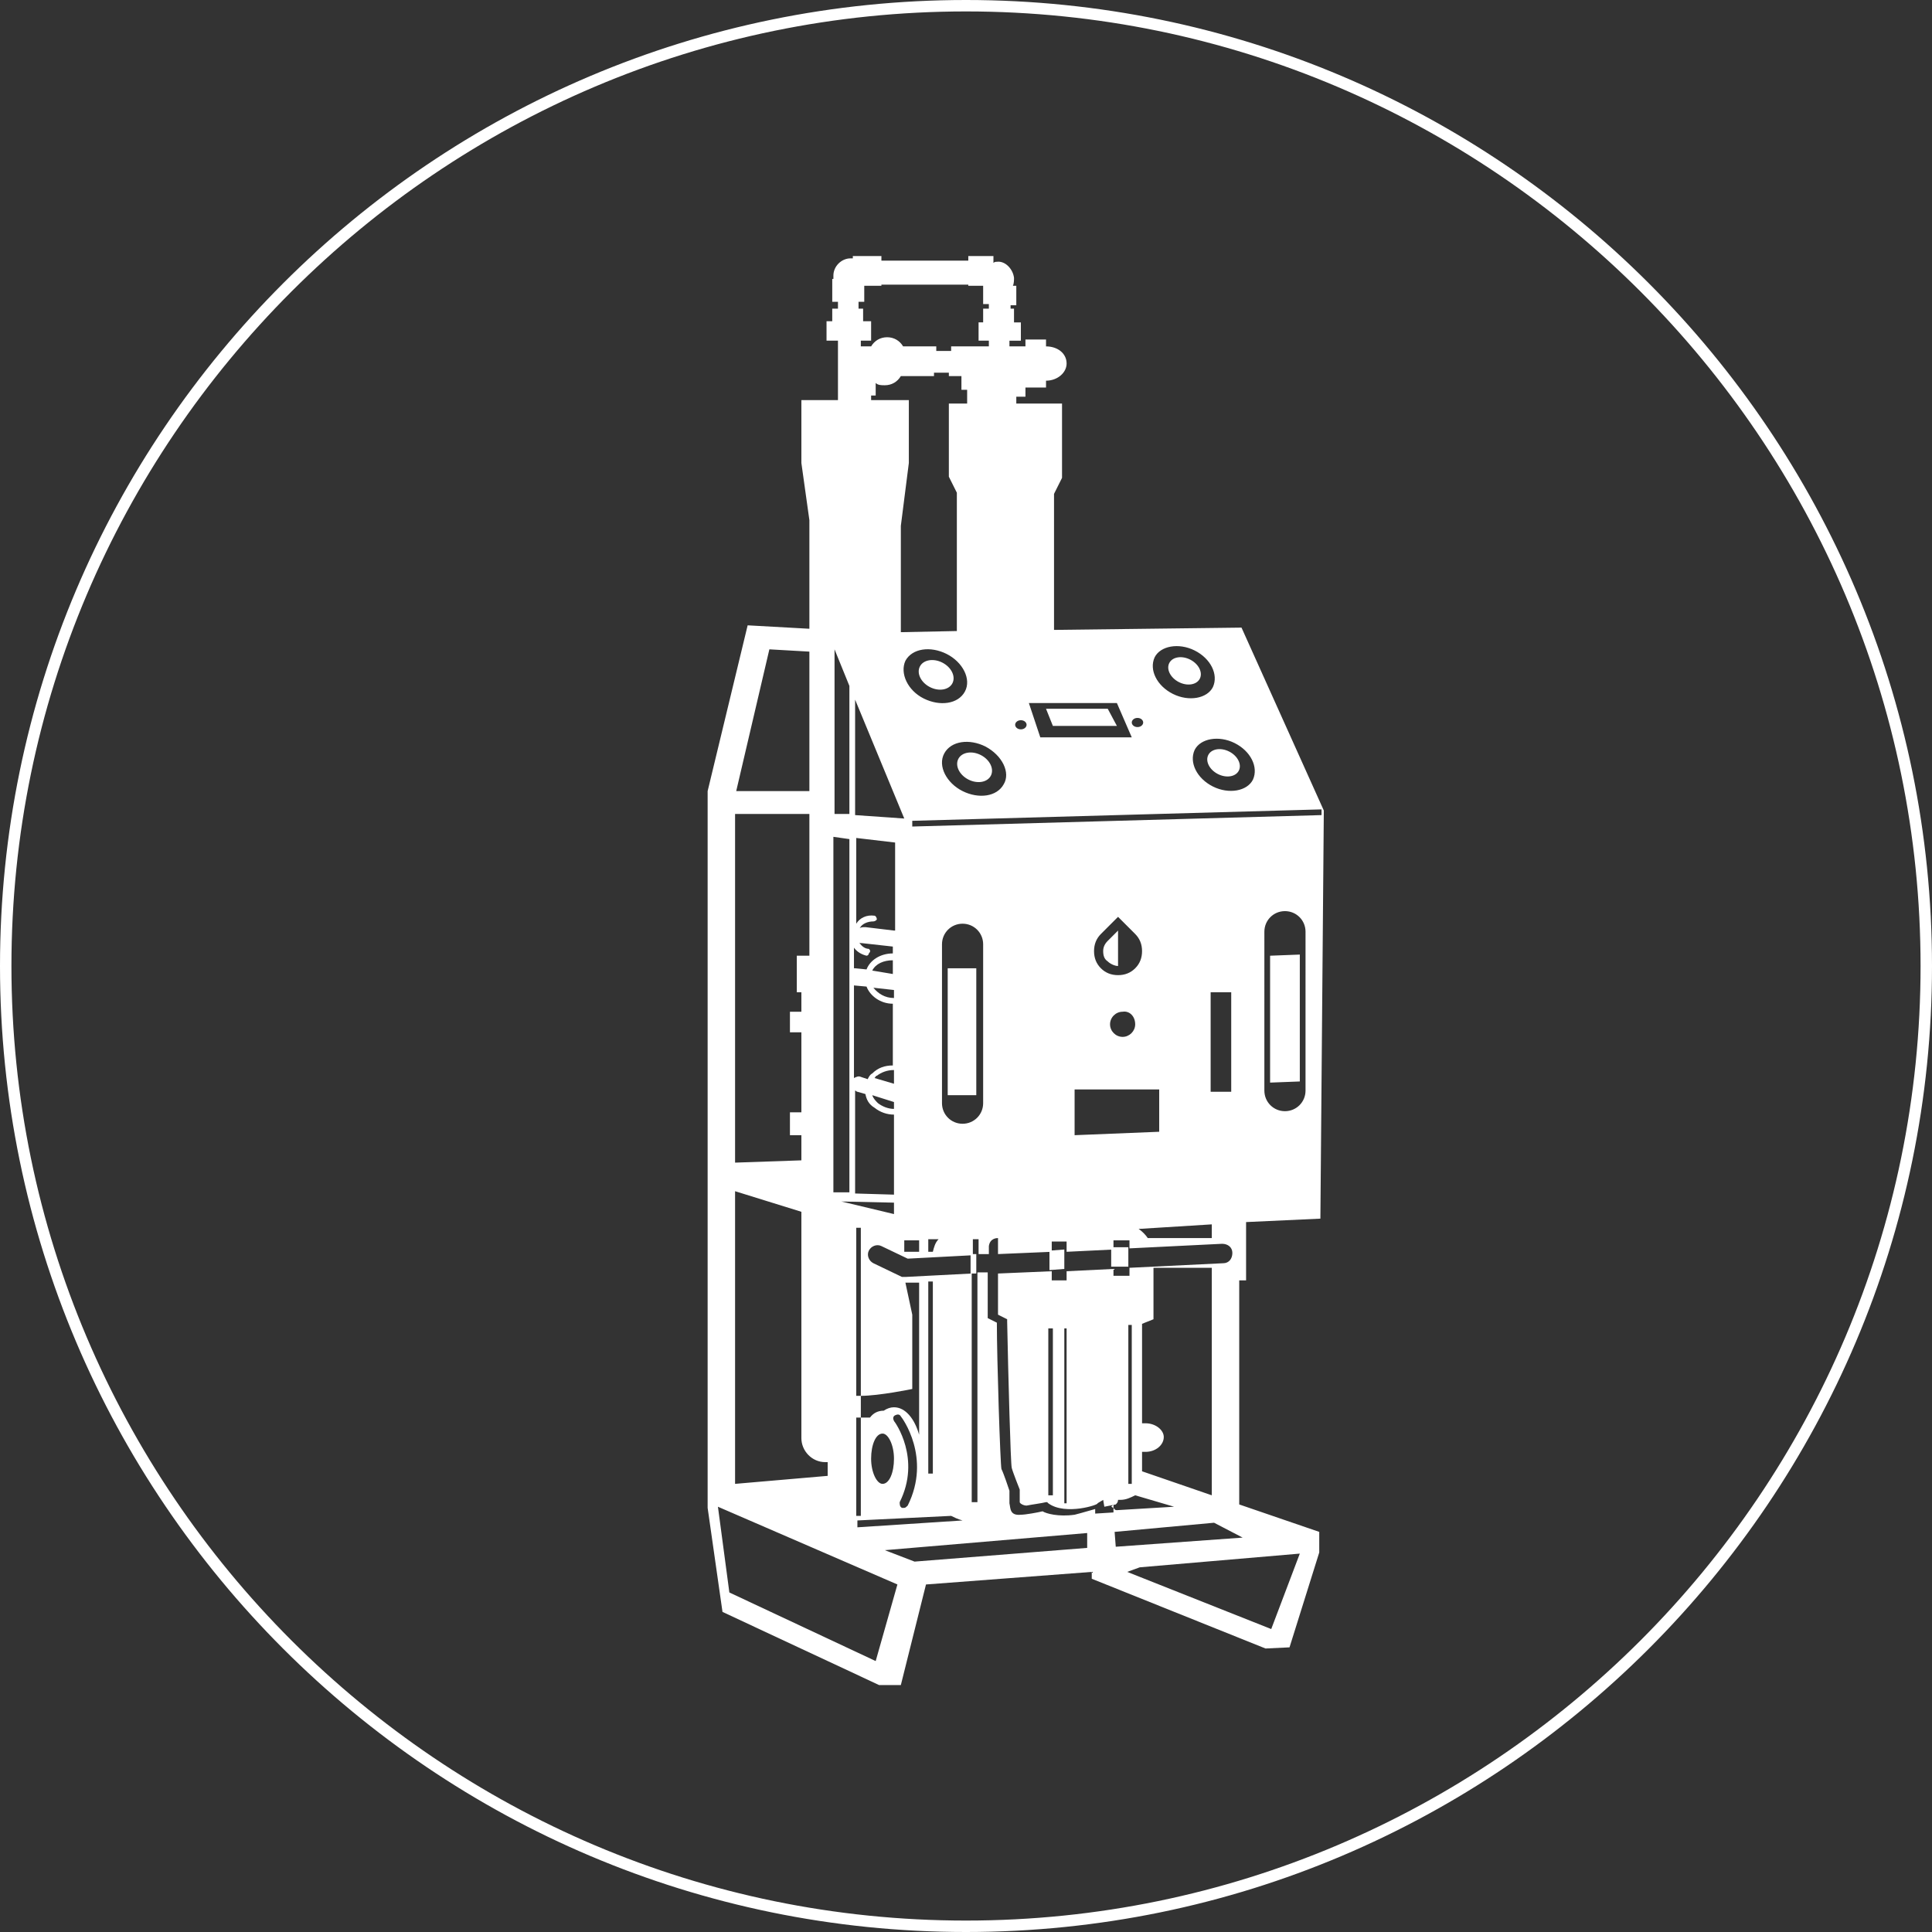 <?xml version="1.0" encoding="UTF-8"?>
<!-- Generator: Adobe Illustrator 21.0.2, SVG Export Plug-In . SVG Version: 6.00 Build 0)  -->
<svg xmlns="http://www.w3.org/2000/svg" xmlns:xlink="http://www.w3.org/1999/xlink" version="1.1" id="Layer_1" x="0px" y="0px" viewBox="0 0 169 169" style="enable-background:new 0 0 169 169;" xml:space="preserve">
<rect x="0" y="0" width="169" height="169" fill="#333333" stroke="none"/>
<style type="text/css">
	.st0{fill:#FFFFFF;}
</style>
<g>
	<path class="st0" d="M84.5,169C37.9,169,0,131.1,0,84.5S37.9,0,84.5,0S169,37.9,169,84.5S131.1,169,84.5,169z M84.5,1   C38.5,1,1,38.5,1,84.5S38.5,168,84.5,168S168,130.5,168,84.5S130.5,1,84.5,1z"></path>
</g>
<g>
	<ellipse transform="matrix(0.459 -0.889 0.889 0.459 -8.108 104.672)" class="st0" cx="81.8" cy="59" rx="1.2" ry="1.6"></ellipse>
	<ellipse transform="matrix(0.459 -0.889 0.889 0.459 -13.507 112.062)" class="st0" cx="85.2" cy="67.1" rx="1.2" ry="1.6"></ellipse>
	<polygon class="st0" points="97.7,63.5 96.9,62 91.5,62 92.1,63.5  "></polygon>
	<ellipse transform="matrix(0.459 -0.889 0.889 0.459 3.926 123.751)" class="st0" cx="103.5" cy="58.7" rx="1.1" ry="1.5"></ellipse>
	<polygon class="st0" points="85.4,84.7 82.9,84.7 82.9,95.8 85.4,95.8  "></polygon>
	<polygon class="st0" points="111.1,94.7 113.7,94.6 113.7,83.5 111.1,83.6  "></polygon>
	<path class="st0" d="M96.5,83.2c0,0.4,0.1,0.7,0.4,0.9c0.2,0.2,0.6,0.4,0.9,0.4h0v-3.1l-0.9,0.9C96.6,82.6,96.5,82.9,96.5,83.2z"></path>
	<ellipse transform="matrix(0.459 -0.889 0.889 0.459 -1.38 131.233)" class="st0" cx="107" cy="66.7" rx="1.1" ry="1.5"></ellipse>
	<path class="st0" d="M109,112v-5.1l6.5-0.3l0.3-35.7l-7.2-16l-16.4,0.2V43.2l0.7-1.4v-6.5h-4v-0.6h0.8v-0.8h1.8v-0.6c0,0,0,0,0,0   c1,0,1.8-0.7,1.8-1.5c0-0.9-0.8-1.5-1.8-1.5c0,0,0,0,0,0v-0.6h-1.8v0.6h-1.4v-0.5h1v-1.6h-0.6V27h-0.3v-0.3h0.5V25h-0.3   c0.1-0.2,0.1-0.5,0.1-0.7c-0.1-0.8-0.8-1.5-1.5-1.4c-0.1,0-0.2,0-0.3,0.1v-0.6h-2.2v0.4h-7.6v-0.4h-2.5v0.2c-0.1,0-0.1,0-0.2,0   c-0.8,0-1.5,0.7-1.5,1.5c0,0.1,0,0.2,0,0.3h-0.1v2h0.5V27h-0.5v1.1h-0.5v1.7h1V35h-3.2v5.5l0.7,5V55l-5.4-0.3l-3.5,14.5v33.6v2.1   v24.8v0.4v1.8l1.3,9.1l13.7,6.4h1.9l2.2-8.8l14.5-1.1v0.6l15.2,6.1l2.1-0.1l2.6-8.3V134l-7-2.4V112H109z M114.2,95.4   c0,1-0.8,1.8-1.8,1.8c-1,0-1.8-0.8-1.8-1.8V81.5c0-1,0.8-1.8,1.8-1.8c1,0,1.8,0.8,1.8,1.8V95.4z M108,65c1.4,0.7,2.1,2.1,1.6,3.2   c-0.5,1-2.1,1.3-3.5,0.6c-1.4-0.7-2.1-2.1-1.6-3.2C105,64.6,106.6,64.3,108,65z M101,57.5c0.5-1,2.1-1.3,3.5-0.6   c1.4,0.7,2.1,2.1,1.6,3.2c-0.5,1-2.1,1.3-3.5,0.6C101.2,60,100.5,58.6,101,57.5z M99.5,62.8c0.3,0,0.5,0.2,0.5,0.4   c0,0.2-0.2,0.4-0.5,0.4c-0.3,0-0.5-0.2-0.5-0.4C99,63,99.2,62.8,99.5,62.8z M97.7,61.5l1.3,3h-8l-1-3H97.7z M89.3,63   c0.3,0,0.5,0.2,0.5,0.4c0,0.2-0.2,0.4-0.5,0.4c-0.3,0-0.5-0.2-0.5-0.4C88.8,63.2,89,63,89.3,63z M87.8,68.6   c-0.6,1.1-2.2,1.3-3.6,0.6c-1.4-0.7-2.2-2.2-1.6-3.3c0.6-1.1,2.2-1.3,3.6-0.6C87.7,66.1,88.4,67.6,87.8,68.6z M76.2,35v-0.4h0.4   v-1.1c0.2,0.2,0.5,0.2,0.8,0.2c0.6,0,1.1-0.3,1.4-0.8h2.9v-0.3h1.3v0.3h1.1v1.2h0.5v1.2h-1.6v6.4l0.7,1.4v12.1l-4.9,0.1V46l0.7-5.5   V35H76.2z M80.4,108.5v1h-1.3v-1L80.4,108.5z M79.2,57.8c0.6-1.1,2.2-1.3,3.6-0.6c1.4,0.7,2.2,2.2,1.6,3.3   c-0.6,1.1-2.2,1.3-3.6,0.6C79.4,60.4,78.7,58.9,79.2,57.8z M75.1,29.8h1.1v-1.7h-0.7V27h-0.4v-0.6h0.5V25h1.5v-0.1h7.6V25H86v1.6   h0.5V27H86v1.2h-0.4v1.6h0.9v0.5h-3.3v0.4h-1.3v-0.4h-2.9c-0.3-0.5-0.8-0.8-1.4-0.8s-1.1,0.3-1.4,0.8h-0.9V29.8z M79.1,71.6   l-4.3-0.3l0-10.1L79.1,71.6z M79.8,121.5V115l-0.6-2.8h1.2v13.3c-0.4-1.4-1.2-2.4-2.2-2.4c-0.3,0-0.6,0.1-0.9,0.3c0,0,0,0,0,0   c-0.5,0-0.9,0.2-1.2,0.6h-0.8v8.6h-0.4V124h0.4v-1.9c0,0,0,0-0.1,0c-0.1,0-0.2,0-0.3,0v-14.7h0.4v14.7   C76.9,122.1,79.8,121.5,79.8,121.5z M83.2,132.6c0.2,0.1,0.6,0.3,1,0.4l-9.2,0.6V133L83.2,132.6z M81.2,128.9v-16.8h0.4v16.8H81.2z    M76.2,127.6c0-1.2,0.4-2.2,1-2.2c0.5,0,1,1,1,2.2s-0.4,2.2-1,2.2C76.7,129.8,76.2,128.8,76.2,127.6z M78.2,124.3   c-0.1-0.2-0.1-0.4,0.1-0.5c0.2-0.1,0.4-0.1,0.5,0.1c0.1,0.1,2.7,3.6,0.6,7.8c-0.1,0.1-0.2,0.2-0.3,0.2c-0.1,0-0.1,0-0.2,0   c-0.2-0.1-0.2-0.3-0.2-0.5C80.6,127.6,78.3,124.4,78.2,124.3z M73.6,105.1l4.6,0.1v1L73.6,105.1z M76,83c-0.3,0-0.6-0.2-0.8-0.5   c0,0,0-0.1-0.1-0.1c0.1,0.1,0.2,0.1,0.3,0.1l2.7,0.3v0.6c0,0,0,0,0,0c-1.1,0-2,0.6-2.3,1.4l-1-0.1c0,0,0,0-0.1,0l0-1.9   c0,0,0,0,0,0.1c0.3,0.4,0.7,0.6,1.1,0.7c0,0,0,0,0,0c0.1,0,0.2-0.1,0.2-0.2C76.2,83.2,76.1,83.1,76,83z M76.3,84.9   c0.3-0.6,1-0.9,1.8-0.9c0,0,0,0,0,0v1.2L76.3,84.9z M78.2,86.6v0.7c0,0,0,0,0,0c-0.8,0-1.4-0.4-1.8-0.9L78.2,86.6z M75.8,86.3   c0.3,0.8,1.2,1.5,2.3,1.5c0,0,0,0,0,0c0,0,0,0,0,0v5.4c0,0,0,0,0,0c0,0,0,0,0,0c-0.7,0-1.3,0.2-1.8,0.7c-0.2,0.1-0.3,0.3-0.4,0.5   l-0.6-0.2c-0.2-0.1-0.4,0-0.6,0.1l0-8.1L75.8,86.3z M78.2,93.6v1.2l-1.7-0.5c0.1-0.1,0.1-0.2,0.2-0.2   C77.1,93.8,77.6,93.6,78.2,93.6z M78.2,96.4V97c-0.5,0-1-0.2-1.4-0.5c-0.2-0.2-0.4-0.4-0.5-0.7L78.2,96.4z M78.2,81.4l-2.5-0.3   c-0.2,0-0.4,0-0.5,0.1c0.2-0.4,0.7-0.6,1.2-0.6c0.1,0,0.3-0.1,0.3-0.2c0-0.1-0.1-0.3-0.2-0.3c-0.7-0.1-1.3,0.2-1.6,0.7l0-7.5   l3.4,0.4V81.4z M74.8,95.4c0.1,0,0.1,0.1,0.2,0.1l0.7,0.2c0.1,0.5,0.3,0.9,0.8,1.2c0.5,0.4,1.1,0.6,1.7,0.6v7l-3.4-0.1L74.8,95.4z    M73,56.8l1.3,3.2l0,11.2L73,71.2V56.8z M74.3,73.4l0,12.5l0,18.4l-1.4,0V73.2L74.3,73.4z M67.3,56.8l3.5,0.2v12.2h-6.4L67.3,56.8z    M64.3,71.2h6.5v12.4h-1.1v3.2h0.4v1.7h-1v1.8h1v7h-1v2h1v2.2l-5.8,0.2V71.2z M64.3,105v-0.8l5.8,1.8v19.8c0,1.1,0.9,2.1,2.1,2.1   h0.2v1.2l-8.1,0.7V105z M76.6,145.3l-12.8-6l-1-7.5l15.7,6.8L76.6,145.3z M80,136.6l-2.6-1l17.7-1.5l0,1.3L80,136.6z M97.4,131.9   v0.4l-1.6,0.1V132c-0.4,0.1-1,0.3-1.8,0.5c-1.4,0.2-2.5-0.1-2.8-0.3c-0.4,0.1-1.5,0.3-1.9,0.3c-1,0.1-0.9-0.6-1-1l0-0.1v-1   c-0.1-0.3-0.5-1.5-0.7-1.9c-0.1-0.4-0.4-9.6-0.4-12.8l-0.8-0.4l0-0.2c0-0.3,0-2.2,0-3.8l-0.9,0v20.1h-0.5v-20l-5.8,0.3c0,0,0,0,0,0   c0,0,0,0,0,0c0,0,0,0,0,0c-0.1,0-0.1,0-0.2,0c0,0,0,0,0,0c0,0-0.1,0-0.1,0c0,0,0,0,0,0l-2.5-1.2c-0.4-0.2-0.6-0.7-0.4-1.1   c0.2-0.4,0.7-0.6,1.1-0.4l2.3,1.1l5.7-0.3v-1.4h0.5v1.3l0.9,0c0-0.4,0-0.6,0-0.7c0.1-0.7,0.7-0.7,0.8-0.7c0,0,0,0.6,0,0.8   c0,0.1,0,0.3,0,0.6l4.7-0.2v-0.9h1.3v0.9l4.1-0.2v-0.8h1.4v0.7l8.1-0.4c0.5,0,0.9,0.3,0.9,0.8c0,0.5-0.3,0.9-0.8,0.9l-8.2,0.4v0.7   h-1.4v-0.6l-4.1,0.2v0.8h-1.3v-0.8l-4.7,0.2c0,1.1,0,2.5,0,3.6l0.8,0.4l0,0.2c0.1,4.9,0.3,12.4,0.4,12.8c0.1,0.4,0.7,1.9,0.7,1.9   l0,0.1v1c0,0.1,0.3,0.3,0.6,0.3c0.5-0.1,1.3-0.2,1.7-0.3l0.1,0l0.1,0.1c1.5,1.1,4.5,0.1,4.3,0l0.5-0.3l0.1,0.6l1-0.2   c0.1-0.1,0.2-0.2,0.2-0.4h0.2c0.5,0,0.9-0.2,1.3-0.4l3.4,1l-5,0.3C97.5,132.1,97.5,132,97.4,131.9z M81.2,109.5v-1.1l0.9,0   c-0.3,0.3-0.4,0.7-0.5,1.1H81.2z M82.4,96.5V82.6c0-1,0.8-1.8,1.8-1.8c1,0,1.8,0.8,1.8,1.8v13.9c0,1-0.8,1.8-1.8,1.8   C83.2,98.3,82.4,97.5,82.4,96.5z M99.3,84.7c-0.4,0.4-0.9,0.6-1.5,0.6c-0.6,0-1.1-0.2-1.5-0.6c-0.4-0.4-0.6-0.9-0.6-1.5   c0-0.6,0.2-1.1,0.6-1.5l1.5-1.5l1.5,1.5c0.4,0.4,0.6,0.9,0.6,1.5C99.9,83.8,99.7,84.3,99.3,84.7z M99.3,89.6c0,0.6-0.5,1.1-1.1,1.1   c-0.6,0-1.1-0.5-1.1-1.1s0.5-1.1,1.1-1.1C98.8,88.4,99.3,88.9,99.3,89.6z M101.4,95.3V99L94,99.3v-4H101.4z M106,107.1v1.2h-5.6   c-0.2-0.3-0.5-0.6-0.8-0.8L106,107.1z M105.9,95.5v-8.7h1.8v8.7H105.9z M100.2,124.5c-0.1,0-0.2,0-0.3,0v-8.7l1-0.4v-4.5h5.1v1.2   v18.7l-6.1-2.1V127c0.1,0,0.2,0,0.3,0c0.9,0,1.6-0.6,1.6-1.3C101.8,125.1,101.1,124.5,100.2,124.5z M99,115.9v13.9h-0.3v-13.9H99z    M93.3,116.2v15.3h-0.2v-15.3H93.3z M92.1,116.2v14.6h-0.4v-14.6H92.1z M111.2,142.5l-12.6-5l1.1-0.4l14-1.2L111.2,142.5z    M108.7,134.5l-11.1,0.8l-0.1-1.3l8.7-0.8L108.7,134.5z M79.8,72.3l0-0.5l35.8-1l0,0.5L79.8,72.3z"></path>
	<polygon class="st0" points="98.7,110.8 98.7,109.1 97.2,109.1 97.2,110.8  "></polygon>
	<polygon class="st0" points="93.1,111 93.1,109.3 91.8,109.4 91.8,111.1  "></polygon>
	<polygon class="st0" points="84.9,109.7 84.9,111.4 85.4,111.4 85.4,109.7  "></polygon>
	<path class="st0" d="M97.4,131.6c-0.1,0.1-0.1,0.1-0.2,0.2c0.1,0,0.1,0.1,0.2,0.1L97.4,131.6L97.4,131.6z"></path>
</g>
</svg>
